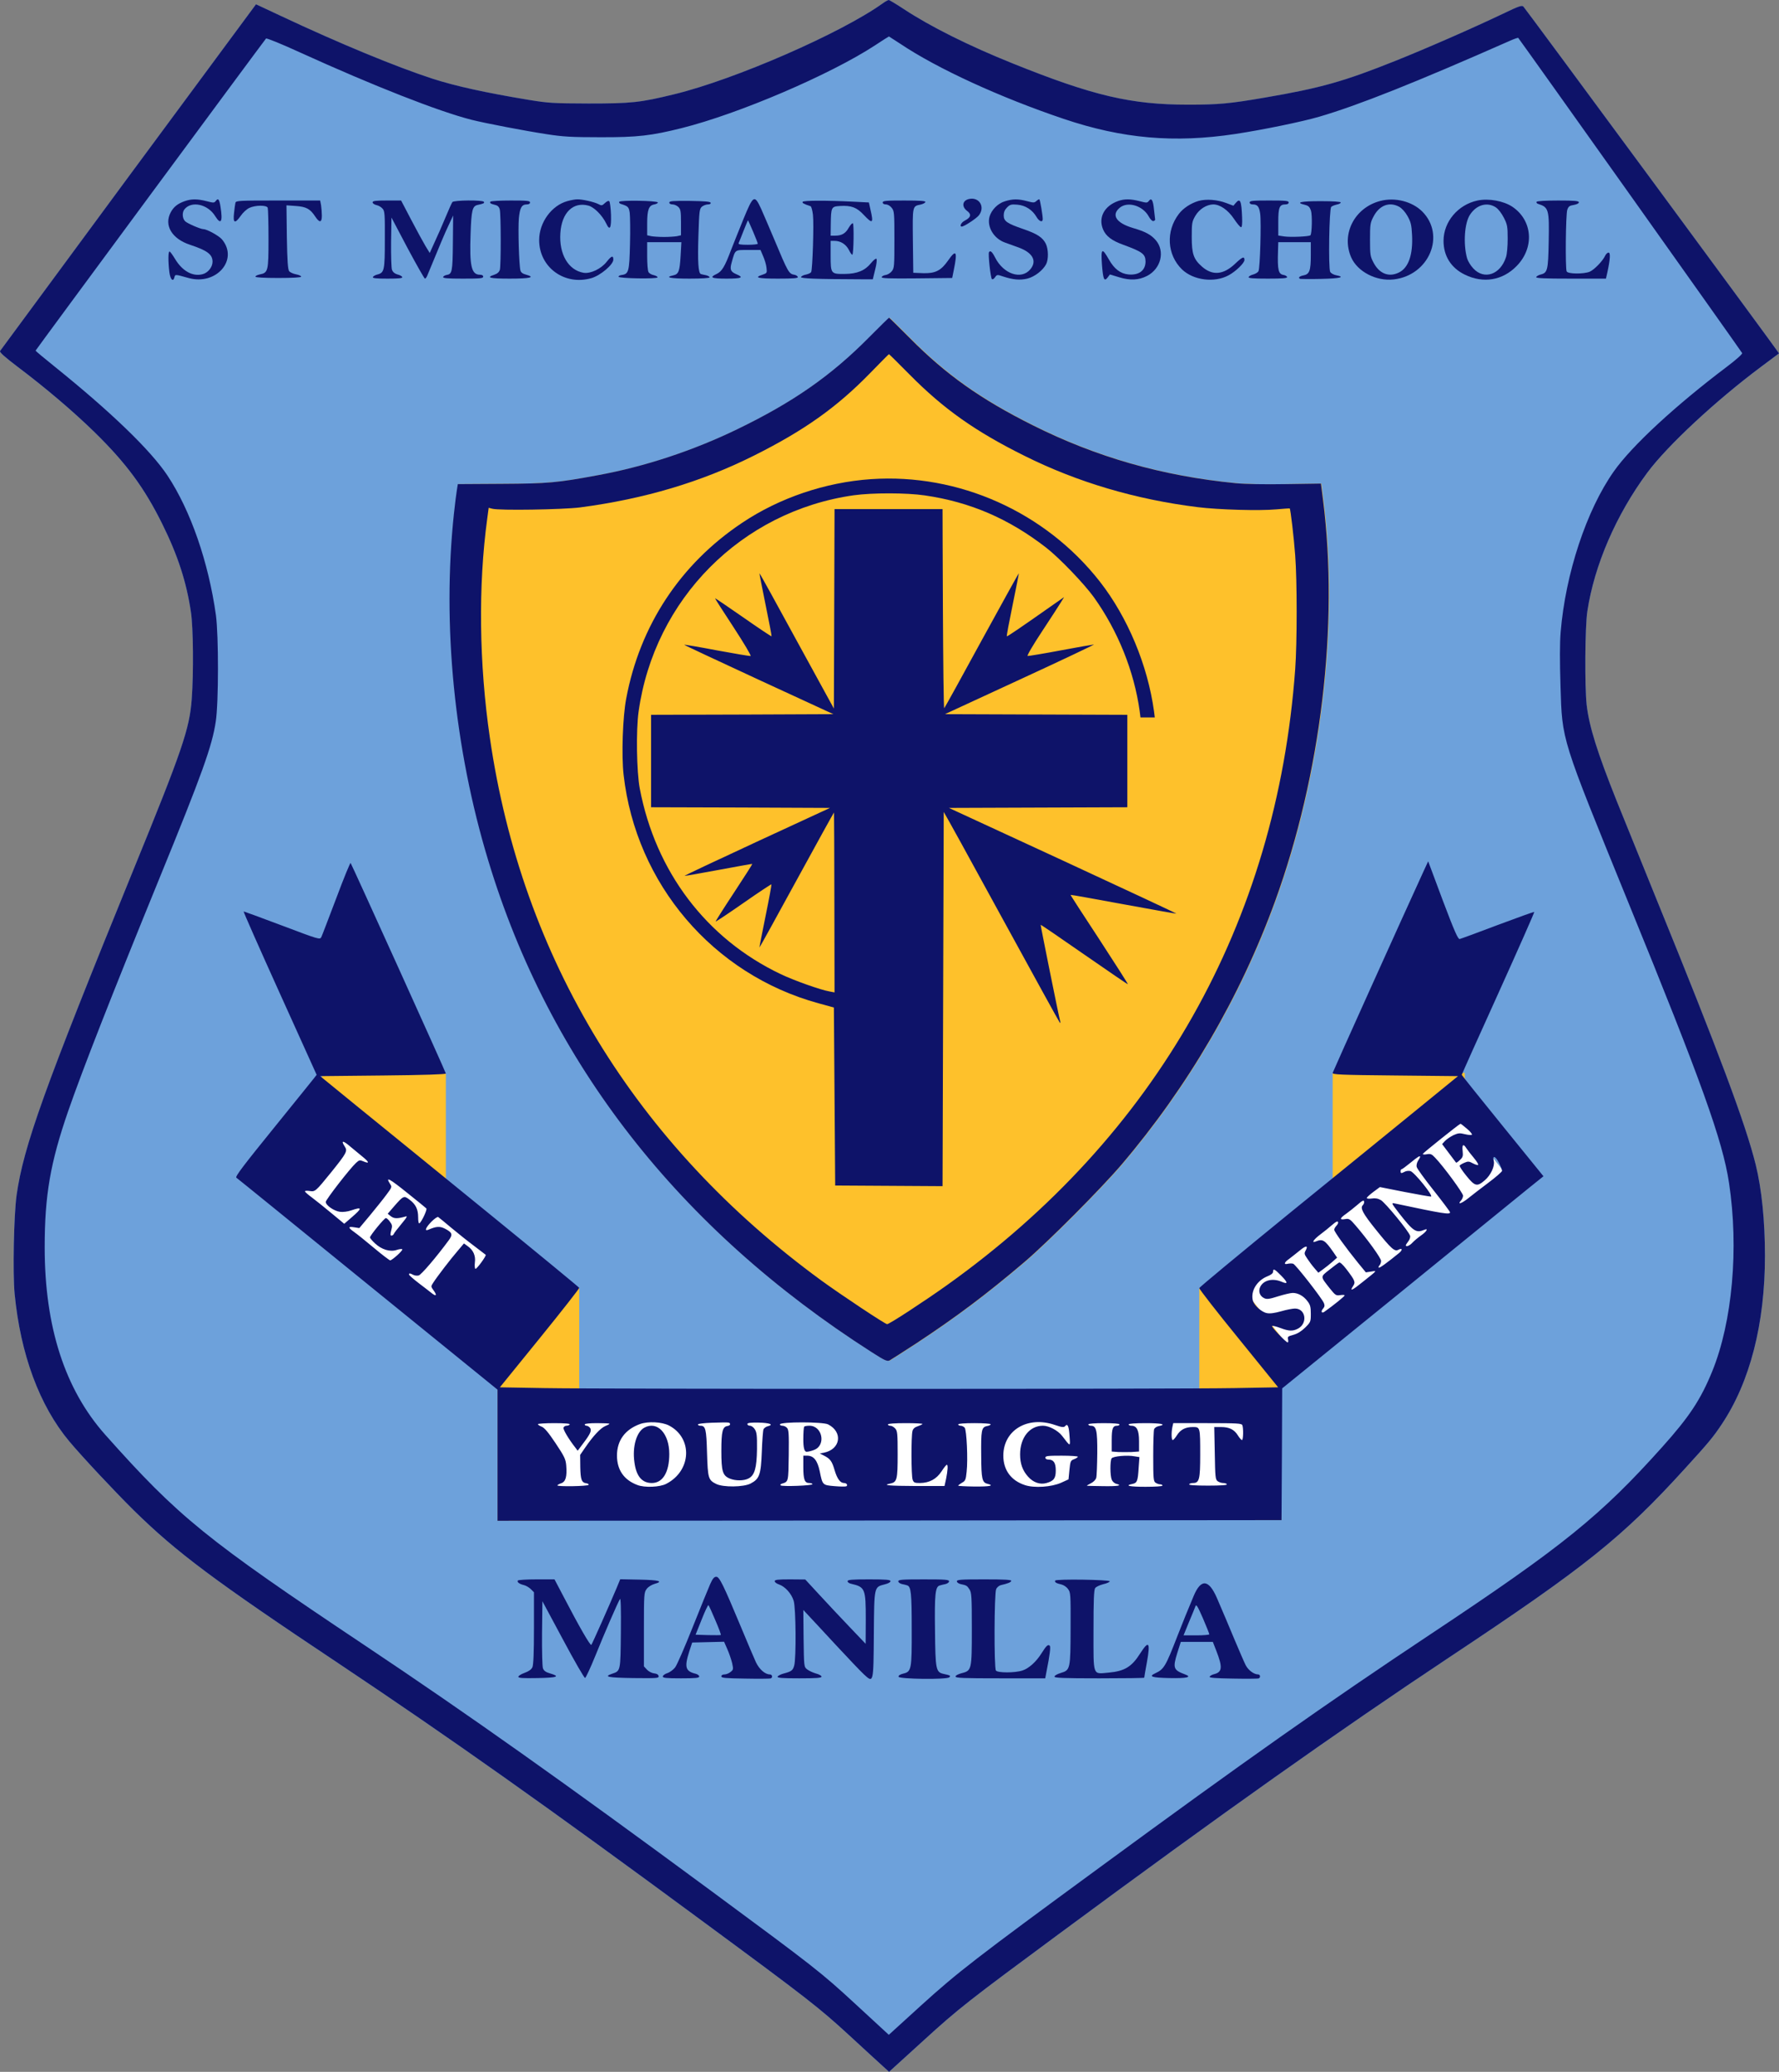 <?xml version="1.0" encoding="UTF-8"?><svg id="Layer_1" xmlns="http://www.w3.org/2000/svg" width="1367.14" height="1591.25" viewBox="0 0 1367.14 1591.25"><rect x="0" y="0" width="1367.14" height="1591.25" fill="#808080" stroke="none"/><defs><style>.cls-1{fill:#fec12b;}.cls-2{fill:#0e1369;}.cls-3{fill:#fff;}.cls-4{fill:#6da1db;}</style></defs><path id="Shape" class="cls-4" d="M678.34,2.65c-32,22.9-113.6,58.5-160.2,69.8-26.2,6.4-33,7.1-65.8,7.1-27.3-.1-30.8-.3-46.1-2.8-33.2-5.5-56.4-10.6-74-16.3-27.7-9-71.6-27.1-116.5-48.2l-19-8.9-98,132.5C44.94,208.75.54,268.95.04,269.65c-.5.9,3.6,4.6,13.5,12.1,21.5,16.2,42.6,34.1,59.2,50.3,24.3,23.8,38.2,42.6,52,70.5,11.9,24,18.6,44.6,22,67.7,1.8,12.1,2.1,46.5.6,66.8-1.7,22.8-7.2,39-45,131.5-68.4,167.7-84.3,212-89.6,249.5-2.1,15.4-3,59.8-1.5,75.6,4.5,46.6,19.1,86,42,113.4,10,11.9,34.7,38.3,49.7,53.1,32.9,32.3,61.8,53.9,157.9,117.9,84.8,56.6,160.4,110,280.5,198.6,79,58.2,88,65.2,111.2,86.5,12.2,11.3,24.2,22.2,26.5,24.3l4.2,3.8,26.3-23.9c27.3-24.9,34.4-30.4,104.8-82.4,125.9-93,213.1-154.7,299.5-212.1,104.9-69.6,133-92.1,181.1-145,18.1-19.8,21.7-24.2,28.1-33.8,21.8-32.5,33.3-77.3,33.3-129.5,0-26.8-2.5-51.3-7.1-70-7.7-31.1-28.5-86.7-75.7-202.5-13.7-33.8-27.8-68.5-31.2-77-14.9-37.3-21.1-57.1-23-73.5-1.6-14.2-1.3-60.2.5-71.9,5.3-35.4,22.2-74.4,46.1-106.6,15.3-20.6,52.2-55,87.4-81.3,7.4-5.5,13.6-10.2,13.8-10.3.3-.2-194.1-263.8-196.4-266.3-1.1-1.2-3.4-.5-15.6,5.4-23.5,11.2-59.6,27-83.2,36.4-39,15.6-56.9,20.7-99.6,28-27.2,4.7-35.9,5.5-59,5.5-44.2,0-73.2-6.8-134.9-31.6-33.9-13.6-63.9-28.6-84-41.9-5.8-3.8-10.9-6.9-11.5-6.9-.6.1-2.7,1.2-4.6,2.6h0Z"/><path id="Shape-2" class="cls-1" d="M668.14,259.1c-29.3,29.6-58.4,49.8-100.9,70.4-34.2,16.6-71.5,28.9-107.6,35.5-31.2,5.8-38,6.4-74,6.6l-33.5.2-.7,4.3c-.4,2.4-1.5,10.7-2.3,18.4-9.1,85.4.2,180.1,26.4,266.5,46.9,155.2,146.5,282.8,294.5,377.4,10.3,6.6,12.1,7.4,14,6.4,1.1-.6,10.4-6.6,20.6-13.2,30.8-20.3,54.2-37.9,83-62.4,18.2-15.5,58.7-56.2,74.5-74.7,51.1-60,91.3-128.9,118-202.2,35.4-97.4,49.1-212.3,36.9-308.3l-1.6-12.6-26.8.4c-16.2.3-31.5,0-38.7-.7-56.4-5.5-107.1-20-156-44.5-40-20-66.7-38.9-94.4-66.9-8.6-8.6-15.8-15.7-16-15.7s-7.2,6.8-15.4,15.1h0Z"/><g id="manilla"><g id="Group"><path id="Shape-3" class="cls-2" d="M678.34,2.6c-32,22.9-113.6,58.5-160.2,69.8-26.2,6.4-33,7.1-65.8,7.1-27.3-.1-30.8-.3-46.1-2.8-33.2-5.5-56.4-10.6-74-16.3-27.7-9-71.6-27.1-116.5-48.2l-19-8.9-98,132.5C44.94,208.7.54,268.9.04,269.6c-.5.9,3.6,4.6,13.5,12.1,21.5,16.2,42.6,34.1,59.2,50.3,24.3,23.8,38.2,42.6,52,70.5,11.9,24,18.6,44.6,22,67.7,1.8,12.1,2.1,46.5.6,66.8-1.7,22.8-7.2,39-45,131.5-68.4,167.7-84.3,212-89.6,249.5-2.1,15.4-3,59.8-1.5,75.6,4.5,46.6,19.1,86,42,113.4,10,11.9,34.7,38.3,49.7,53.1,32.9,32.3,61.8,53.9,157.9,117.9,84.8,56.6,160.4,110,280.5,198.6,79,58.2,88,65.2,111.2,86.5,12.2,11.3,24.2,22.2,26.5,24.3l4.2,3.8,26.3-23.9c27.3-24.9,34.4-30.4,104.8-82.4,125.9-93,213.1-154.7,299.5-212.1,104.9-69.6,133-92.1,181.1-145,18.1-19.8,21.7-24.2,28.1-33.8,21.8-32.5,33.3-77.3,33.3-129.5,0-26.8-2.5-51.3-7.1-70-7.7-31.1-28.5-86.7-75.7-202.5-13.7-33.8-27.8-68.5-31.2-77-14.9-37.3-21.1-57.1-23-73.5-1.6-14.2-1.3-60.2.5-71.9,5.3-35.4,22.2-74.4,46.1-106.6,15.3-20.6,52.2-55,87.4-81.3,7.4-5.5,13.6-10.2,13.8-10.3.3-.2-194.1-263.8-196.4-266.3-1.1-1.2-3.4-.5-15.6,5.4-23.5,11.2-59.6,27-83.2,36.4-39,15.6-56.9,20.7-99.6,28-27.2,4.7-35.9,5.5-59,5.5-44.2,0-73.2-6.8-134.9-31.6-33.9-13.6-63.9-28.6-84-41.9-5.8-3.8-10.9-6.9-11.5-6.9-.6.1-2.7,1.2-4.6,2.6h0ZM692.14,33.8c28.2,18.9,76.6,41.1,125.3,57.5,45.1,15.2,84.9,18.7,131.9,11.6,21.1-3.2,51.3-9.4,64.6-13.3,29.8-8.7,74-26.3,146.7-58.4,3.1-1.4,5.9-2.3,6.1-2.1,2.1,2.5,171.8,241.2,172.1,242.1.2.8-4.9,5.3-11.8,10.5-39.4,29.7-73,60.7-86.8,80.3-21,29.7-37.2,78.6-40.9,123.5-.7,8.8-.7,22.3-.1,41.5,1.3,42.4.1,38.4,52.1,166.1,56.2,137.6,72.5,183,77.4,215.4,7.6,50.4,2.6,106.6-12.9,144.7-8.9,21.8-17.6,34.9-38.3,58-47.4,52.9-76.5,76.4-177.7,143.6-79.7,52.9-144.8,98.8-254.7,179.4-95.6,70-109.3,80.7-136.7,105.5l-25.4,23.1-25.6-23.6c-26.8-24.7-31.2-28.1-110.6-86.7-113.4-83.6-186.8-135.6-266.5-188.8-122.1-81.5-143-98.4-199.4-161.7-31-34.8-46.6-82.8-46.6-144,0-39.9,4.3-64.8,18-104.5,11.3-32.5,33-87.9,70-178.5,33.1-80.9,40.7-102.1,43.5-121,2.2-14.5,2.2-65.9.1-81.5-5.7-40.7-19.4-80.3-37.2-107.2-12.9-19.4-43-48.5-86.7-83.7-8.1-6.5-14.7-12-14.7-12.3,0-.4,175.4-237.8,177.1-239.7.4-.5,12,4.2,26.4,10.8,56.1,25.5,106,45.1,131.5,51.6,10.7,2.7,41,8.5,58,11.1,12.3,1.9,18.6,2.3,41,2.3,28.6.1,39.3-1.2,62.5-7,44-11,114.2-41.1,148.5-63.5,5.8-3.8,10.6-6.9,10.8-6.9.1,0,4.1,2.6,9,5.8h0Z"/><path id="Shape-4" class="cls-2" d="M744.84,152.8c-5.3,1.1-6.1,5.9-1.5,9.3,3.4,2.6,2.8,4.9-2,7.4-2.7,1.4-4.2,4.5-2.2,4.5,1.8,0,11.2-6.2,13.1-8.6,5-6.4.4-14.2-7.4-12.6h0Z"/><path id="Shape-5" class="cls-2" d="M141.94,154.5c-5.4,1.9-8.5,4.4-10.7,8.5-5.4,10,.8,20.4,14.8,25,13.3,4.4,17.3,7.4,17.3,13,0,4.2-3.6,8.6-7.7,9.6-7.6,2-15.5-2.4-21.1-11.7-1.8-3-3.7-5.6-4.2-5.7-1.1-.4-1.2,7.2-.2,15.7.7,5.7,2.9,8,3.9,4.1.6-2.4.4-2.4,10.8.5,21.4,6,38.8-14.1,25.7-29.7-2.3-2.7-11.5-7.8-14.2-7.8-2.2,0-12.4-4.4-14.1-6.1-2.1-2.1-2.4-6.6-.6-9,5.3-6.9,18.1-4.2,23.8,5.2,4.4,7,5.9,4.2,4-7.4-.9-5.7-1.8-6.8-3.6-4.4-1.2,1.6-1.6,1.6-7.1.2-7.1-1.8-11.7-1.8-16.8,0h0Z"/><path id="Shape-6" class="cls-2" d="M436.24,154.4c-12.3,3.3-21.9,16.4-21.9,30,0,21,19.6,35.2,40.2,29.2,6.9-2,16.8-10.4,16.8-14.2,0-3.4-1.4-3-5,1.5-4.3,5.6-12.6,9.5-17.9,8.6-11.7-2-18.9-14.3-17.8-30.5,1-15.7,9.8-24.2,21.5-21.1,4.5,1.2,10.7,7.5,13.7,13.7,2.8,6,4,3.8,3.7-6.7-.2-5.2-.8-9.8-1.3-10.3-.5-.6-1.8-.1-3.3,1.3-2.2,2.1-2.6,2.2-5.2.8-3.4-1.7-12.4-3.7-16.2-3.6-1.5,0-4.8.6-7.3,1.3h0Z"/><path id="Shape-7" class="cls-2" d="M571.34,168.2c-3.4,8.4-7.8,19.3-9.7,24.2-4.6,12.3-6.9,16.1-10.9,18-5.9,2.7-4.1,3.6,7.6,3.6s13.6-.9,7.5-3.4c-4.4-1.9-5.1-3.6-3.6-8.9,2.9-10.3,2.2-9.7,12.8-9.7h9.4l2,4.7c1.2,2.7,2.4,6.7,2.6,8.9.5,4,.4,4.2-3.1,5.4-6.8,2.2-3.7,3,12,3,12,0,15.5-.3,15.2-1.3-.3-.6-1.3-1.4-2.4-1.6-4.6-.8-4.9-1.4-16.1-28.1-3.6-8.5-8-18.8-9.8-22.8-5.1-10.9-5.9-10.4-13.5,8h0ZM578.74,177.9c2,4.7,3.6,8.8,3.6,9.3,0,.4-3.4.8-7.6.8-5.7,0-7.5-.3-7.1-1.3.3-.6,2-4.9,3.8-9.5,1.8-4.5,3.3-8.1,3.4-8,.2.2,1.9,4.1,3.9,8.7h0Z"/><path id="Shape-8" class="cls-2" d="M772.24,154.6c-5.4,1.6-10.3,6.6-11.8,11.8-2.1,7.8,3.2,16.8,11.9,19.9,2.5.9,7.2,2.6,10.5,3.8,10.9,4,14.3,10.4,8.9,16.8-6.9,8.2-20.6,3.6-27-9.1-2.3-4.5-3.7-5.7-4.7-4.1-.8,1.3,1.2,19.6,2.2,20.6.5.5,1.5,0,2.4-1.3,1.5-2.2,1.7-2.2,6.4-.6,7.7,2.5,12.8,2.9,18.4,1.6,5.6-1.4,11.9-6.2,14.5-11.1,1.9-3.7,1.8-11.3-.2-15.6-2.4-4.9-6.6-7.7-17.4-11.4-12.5-4.3-15-6-15-10.5,0-2.4.8-4.3,2.6-6.1,2.2-2.2,3.2-2.5,7.9-2.1,6.1.5,11.5,3.9,14.7,9.4,2.1,3.6,4.8,4.5,4.8,1.6,0-2.5-2-14.6-2.6-15.1-.2-.2-1.2.3-2.2,1.2-1.6,1.5-2.3,1.5-7.2.2-6.8-1.8-11.1-1.8-17.1.1h0Z"/><path id="Shape-9" class="cls-2" d="M859.24,154.4c-10.7,3.8-15.4,12.8-11.5,21.9,2.2,5.1,6.6,8.5,15.5,11.7,14.7,5.4,17,7.1,17.1,12.8,0,6.9-5,10.7-13.1,10-6.2-.6-11-4.3-15-11.4-5.4-9.5-6.3-8.8-5.4,3.9.9,11.3,1.7,13.2,4.3,9.9l1.8-2.4,7.3,2.2c8.2,2.5,14.8,2.2,21.1-1,10.9-5.5,14.2-19.1,6.8-27.6-3.7-4.2-7.9-6.5-17.5-9.3-12.8-3.8-16.8-9.9-10.2-15.5,6.2-5.2,17.8-1.7,22.4,6.7,1.2,2.2,2.6,3.6,3.5,3.5.8-.2,1.4-.7,1.4-1.1-.1-.4-.5-3.9-.9-7.7-.7-7.4-2-9.4-4-6.6-1.2,1.5-1.7,1.5-7.1.1-7-1.8-11.7-1.8-16.5-.1h0Z"/><path id="Shape-10" class="cls-2" d="M921.14,154.3c-5.9,1.7-11.9,5.6-15.2,10-10.2,13.3-9.1,31.4,2.4,42.6,8.7,8.4,25,10.5,35.9,4.5,5.4-2.9,12.1-9.4,12.1-11.7,0-3.1-1.6-2.4-7,2.7-9.1,8.7-17.5,9.5-25.6,2.4-6.5-5.7-7.9-9.8-7.9-22.8,0-10.8.2-11.8,2.8-16.3,3-5.1,8.6-8.6,13.7-8.7,5.2,0,11.3,4.2,15.9,11,2.4,3.6,4.8,6.5,5.5,6.5s1-2.4.8-7.5c-.5-13-1.5-15.2-5-11l-1.7,2-5.3-2c-7-2.7-15.5-3.3-21.4-1.7h0Z"/><path id="Shape-11" class="cls-2" d="M1060.84,154.3c-19.8,5.1-30.3,25.3-22.5,43.3,4.8,11,19.3,18.6,32.8,17,27.2-3.2,40-34,21.8-52.2-7.8-7.7-20.8-11-32.1-8.1h0ZM1075.24,158.8c2.1,1.2,4.6,3.9,6.4,7.1,2.5,4.5,3.1,6.6,3.5,14.5.8,15.4-2.8,25.5-10.3,29-7.7,3.7-15,.7-19.4-7.9-2.4-4.5-2.6-6-2.6-17.5s.2-13,2.6-17.5c4.5-8.8,12.2-11.8,19.8-7.7h0Z"/><path id="Shape-12" class="cls-2" d="M1135.44,154c-15,3.2-26.1,16.3-26.1,31,0,11.6,5.8,20.8,16.3,25.9,14.2,7,29.1,4.5,39.9-6.6,13.8-14.1,12.3-35-3.3-45.5-6.8-4.5-18.2-6.6-26.8-4.8h0ZM1149.44,159.2c2.1,1.4,4.5,4.6,6.3,8.1,2.6,5.1,2.9,6.7,2.9,16,0,5.7-.5,12-1.3,14.2-4.3,13.4-16.7,17.7-25.1,8.7-2.1-2.2-4.2-5.7-4.8-7.8-3.1-11.1-2-27.3,2.3-33.6,5-7.6,13.2-9.8,19.7-5.6h0Z"/><path id="Shape-13" class="cls-2" d="M180.94,155.7c-.2,1-.8,4.6-1.1,8-.9,7.8.7,8.4,5.2,2,1.6-2.4,4.6-5.1,6.5-6,4.7-2.2,13.4-2.3,14.2-.1.3.9.6,11.6.6,23.9,0,24.9-.3,26-6.8,27.3-1.8.4-3.3,1.1-3.2,1.7,0,.6,6.5,1,17.5,1s17.5-.4,17.6-1c0-.6-1.7-1.4-3.9-1.8-2.2-.4-4.6-1.5-5.3-2.4-1-1.2-1.5-7.7-1.8-26.1l-.3-24.5,7.2.5c8.1.6,11,2.2,14.9,8.1,3.3,5,5.1,4.8,5.1-.6,0-2.3-.3-5.9-.6-8l-.7-3.7h-32.3c-29.9,0-32.3.1-32.8,1.7h0Z"/><path id="Shape-14" class="cls-2" d="M286.34,155.4c0,.8,1.3,1.7,2.9,2.1,1.6.3,3.7,1.5,4.7,2.7,1.7,1.8,1.9,3.9,1.8,23.7,0,23.7-.4,25.5-5.6,26.9-1.7.4-3.3,1.3-3.6,2-.3.9,2.6,1.2,11.3,1.2s11.6-.3,11.3-1.2c-.3-.7-1.9-1.6-3.7-2-2.1-.6-3.5-1.8-4.2-3.5-.5-1.4-.8-10.7-.7-21.4l.3-18.8,12.4,23.5c6.9,12.9,12.9,23.4,13.3,23.4.5,0,1.3-1,1.8-2.3,10.3-25,13.4-32.4,16.4-38.7l3.5-7.5-.2,21.1c-.2,22.3-.6,23.9-4.9,24.6-1.2.2-2.3.9-2.6,1.5-.3,1,3.2,1.3,15.2,1.3,13.2,0,15.6-.2,15.6-1.5,0-.9-.9-1.5-2.5-1.5-6.6,0-8.1-6.7-7.2-31.5.6-18.1,1.4-21.2,5.4-22.1,4.7-1,5.4-1.4,4.8-2.4-.9-1.5-23-1.3-24.2.2-.5.7-2.9,6-5.3,11.8-2.4,5.8-6.1,14.3-8.3,18.9l-3.8,8.4-3.3-5.4c-1.8-3-6.7-12-11-20.2l-7.7-14.7h-11c-8.7,0-10.9.3-10.9,1.4h0Z"/><path id="Shape-15" class="cls-2" d="M376.84,154.9c-.6,1.1.1,1.6,3.7,2.5,1.9.4,3,1.5,3.5,3.4,1,3.5,1,42.9.1,46.4-.6,1.8-1.9,3-4.3,3.8-6.7,2.2-3.5,3,11.9,3s20-1,12.7-3c-2.7-.7-4.1-1.7-4.5-3.3-1.1-4.1-1.9-32.1-1.2-40,.8-8.3,2.2-10.7,6.2-10.7,1.5,0,2.4-.6,2.4-1.5,0-1.3-2.3-1.5-14.9-1.5-8.3,0-15.2.4-15.6.9h0Z"/><path id="Shape-16" class="cls-2" d="M475.84,155c-.3.5.2,1.3,1.2,1.6,5.7,1.8,6.2,2.3,6.9,6.9.3,2.6.5,13.4.2,24.1-.5,21-1,22.9-6.4,23.6-1.4.2-2.4.7-2.4,1.3,0,1.4,30,1.9,30,.5,0-.6-1.4-1.3-3-1.7-1.7-.3-3.5-1.4-4-2.4-.6-1-1-6.5-1-12.3v-10.6h26.3l-.6,10.5c-.7,11.9-1.5,14.1-5.7,15-7,1.5-2.1,2.5,12.5,2.5,9.5,0,15.5-.4,15.5-1,0-.5-1.2-1.2-2.7-1.6-1.6-.3-3.3-.7-4-.9-2-.7-2.6-9.4-1.9-30,.6-18.6.8-20.1,2.7-21.8,1.2-.9,3.2-1.7,4.6-1.7,1.5,0,2.3-.5,2.1-1.3-.4-.9-4.6-1.2-16.1-1.4-13-.1-15.7.1-15.7,1.3,0,.8,1,1.4,2.5,1.4,1.4,0,3.4.9,4.5,2,1.7,1.7,2,3.3,2,11.9v9.8l-3.1.7c-1.7.3-6.2.6-9.9.6s-8.2-.3-9.9-.6l-3.1-.7v-9.1c0-10.6,1.3-13.9,5.5-14.6,1.6-.3,2.8-1,2.7-1.5-.3-1.4-28.8-1.9-29.7-.5h0Z"/><path id="Shape-17" class="cls-2" d="M616.84,155c-.5.9.7,1.6,6.1,3.4.6.3,1.4,3.2,1.8,6.6.8,7-.3,42.3-1.4,44-.4.7-2.2,1.5-4,1.9-1.9.3-3.5,1.2-3.8,1.9-.3,1.1,11.3,1.6,46.5,1.7h8.7l1.8-7.4c1.1-4.2,1.5-7.8,1-8.3s-2.3,1-4.2,3.3c-4.6,5.7-10.6,8.2-20.1,8.3-10.7.1-10.9-.1-10.9-14v-11.4h3c4.7,0,8.8,2.6,11.1,7.1,1.1,2.3,2.3,3.8,2.6,3.5,1-.9,1.3-23.5.4-24.1-.5-.3-1.9,1.2-3.2,3.4-2.4,4.4-5.4,6.1-10.4,6.1h-3.5l.1-8.8c.2-13.2.4-13.6,7.2-14,8.6-.5,12.8,1.1,18.1,6.8,6.9,7.3,7.7,6.7,5.2-4l-1.2-5.5-12-.6c-19.8-1-38.2-1-38.9.1h0Z"/><path id="Shape-18" class="cls-2" d="M678.34,155.5c0,.9.9,1.5,2.4,1.5s3.3,1.1,4.5,2.6c2,2.5,2.1,3.9,2.1,24.4s-.1,21.9-2,24.3c-1.1,1.4-3.2,2.7-4.7,2.9-1.5.2-2.8.9-3.1,1.6-.3,1,5.3,1.2,26.9,1l27.3-.3,1.2-6c3-14.5,1.9-16.4-4.3-7.5-5.5,7.9-9.9,10.1-19.3,9.8l-7.5-.3-.3-24.6c-.3-27.1-.4-26.5,6-27.8,1.7-.4,3.3-1.2,3.6-1.9.3-.9-3.6-1.2-16.2-1.2-14.1,0-16.6.2-16.6,1.5h0Z"/><path id="Shape-19" class="cls-2" d="M960.34,155.5c0,.9.9,1.5,2.3,1.5,3.7,0,5,1.6,5.8,7.2.9,6.8-.1,41.8-1.3,44-.4,1-2.3,2.1-4,2.6-1.7.4-3.3,1.3-3.6,2-.3.9,3.4,1.2,14.8,1.2s15.1-.3,14.8-1.3c-.3-.6-1.4-1.3-2.6-1.5-4.1-.6-4.9-3.7-4.4-18.5l.2-6.7h25v10c0,11.9-1,14.6-5.6,15.5-3.3.6-4.5,2-2.4,2.7.5.1,7.7.2,16,0,14.4-.3,18.9-1.4,11.5-2.8-2-.4-4-1.5-4.6-2.6-1.5-2.9-.8-48.3.8-49.9.6-.6,2.5-1.4,4.3-1.8,1.7-.3,3.1-1.1,3-1.6,0-.6-5.9-1-15.5-1-15.3,0-19.7,1-12.1,2.8,2.8.7,3.7,1.6,4.7,4.4,1.1,3.5.8,17.7-.4,19-1.1,1-15.1,1.6-20.1.9l-4.6-.7v-10.4c0-11.3.9-13.5,5.6-13.5,1.5,0,2.4-.6,2.4-1.5,0-1.3-2.3-1.5-15-1.5s-15,.2-15,1.5h0Z"/><path id="Shape-20" class="cls-2" d="M1180.84,155c-.3.6.2,1.3,1.2,1.6,8.2,2.6,8.6,4.3,8.1,29.5-.4,21.3-.9,23.4-6,24.7-1.7.4-3.3,1.3-3.6,2-.3.9,6,1.2,26.6,1.2h27l1.1-4.8c2.2-10.2,2.5-15.2.9-15.2-.8,0-2,1.1-2.6,2.4-1.8,4-8.4,10.8-11.9,12.3-4.7,1.9-16.9,1.8-17.7-.3-1.1-2.8-.7-43.9.5-47.3.9-2.6,1.8-3.2,5-3.7,2.3-.4,3.9-1.2,3.9-2,0-1.1-3.1-1.4-15.9-1.4-9.7,0-16.2.4-16.6,1h0Z"/><path id="Shape-21" class="cls-2" d="M667.84,259.1c-29.3,29.6-58.4,49.8-100.9,70.4-34.2,16.6-71.5,28.9-107.6,35.5-31.2,5.8-38,6.4-74,6.6l-33.5.2-.7,4.3c-.4,2.4-1.5,10.7-2.3,18.4-9.1,85.4.2,180.1,26.4,266.5,46.9,155.2,146.5,282.8,294.5,377.4,10.3,6.6,12.1,7.4,14,6.4,1.1-.6,10.4-6.6,20.6-13.2,30.8-20.3,54.2-37.9,83-62.4,18.2-15.5,58.7-56.2,74.5-74.7,51.1-60,91.3-128.9,118-202.2,35.4-97.4,49.1-212.3,36.9-308.3l-1.6-12.6-26.8.4c-16.2.3-31.5,0-38.7-.7-56.4-5.5-107.1-20-156-44.5-40-20-66.7-38.9-94.4-66.9-8.6-8.6-15.8-15.7-16-15.7s-7.2,6.8-15.4,15.1h0ZM699.14,287.8c25.9,26.2,50.3,43.5,88.2,62.3,40.7,20.3,85.5,33.5,133,39.4,16.1,2,47.7,2.9,60.5,1.7,5.5-.5,10.1-.8,10.3-.7.6.4,3.2,22.4,4.2,36,1.5,19.1,1.5,67.4,0,87.5-14.2,194.9-106.8,358.4-267.7,473.1-17.7,12.6-44.2,29.9-45.9,29.9-1.5,0-35.1-22.3-50.5-33.5-142.8-104.3-230.2-247.4-254.8-417-8.3-57-9-116.8-2-168.2l1.1-8.3,2.7.7c5.3,1.5,54,.7,67.6-1,49.3-6.5,93.1-19.5,133.6-39.8,38.4-19.2,63.4-36.9,88.9-63,8-8.2,14.6-14.9,14.8-14.9s7.4,7.1,16,15.8h0Z"/><path id="Shape-22" class="cls-2" d="M725.24,623.6c.5.5,20.6,36.9,44.6,80.9,24.1,44,44.1,80.4,44.6,80.9.4.5.6,0,.3-1-1.3-4.9-15.2-73.9-15-74.1.2-.2,15.2,10.1,33.5,22.8,18.3,12.7,33.4,23,33.5,22.8.2-.2-9.7-15.7-21.9-34.4-12.3-18.7-22.3-34.1-22.1-34.2.1-.2,18.4,3.1,40.6,7.2,22.2,4.1,40.5,7.3,40.7,7.2.1-.2-39.1-18.5-87.3-40.8l-87.5-40.4,137.1-.5v-71l-140.2-.5,57.8-26.7c31.9-14.7,57.4-26.8,56.7-26.8-.6,0-12.1,2-25.4,4.5s-24.8,4.4-25.5,4.3c-.7-.2,4-8.2,11-18.8,6.7-10.2,13.3-20.3,14.6-22.5l2.4-3.9-7.9,5.5c-26.3,18.5-35.8,24.9-36.1,24.6-.3-.2,1.8-11.2,4.5-24.3,2.7-13.1,4.8-24,4.7-24.1s-12.8,22.8-28.2,50.9c-15.3,28.1-28.4,51.8-29.1,52.7-1,1.3-1.3-152.9-1.3-152.9h-83l-.5,153.2-28.5-52c-15.6-28.7-28.5-52-28.7-51.9-.1.1,2,11,4.7,24.2,2.7,13.1,4.8,24.1,4.6,24.2-.2.2-10-6.3-21.7-14.5-11.8-8.2-21.5-14.8-21.7-14.7-.2.1,6.2,10.1,14.1,22.1,7.9,12.1,13.8,22,13.2,22.2-.6.2-12.3-1.8-25.9-4.3-13.6-2.6-24.9-4.5-25.1-4.3-.2.2,25.6,12.2,57.1,26.8l57.5,26.5-70.1.3-70,.2v71l68.8.2,68.7.3-56.3,26c-30.9,14.3-55.9,26.1-55.5,26.2.4.1,12.3-2,26.3-4.6,14-2.6,25.6-4.7,25.8-4.6.2.1-6.2,10.1-14.1,22.1-8,12.1-14.3,22.1-14.1,22.2.1.2,9.8-6.2,21.4-14.3,11.6-8.1,21.3-14.5,21.5-14.3.2.2-1.8,11.1-4.5,24.3-2.7,13.2-4.8,24.1-4.7,24.2.1.1,13-23.2,28.6-51.8,15.6-28.5,28.5-51.9,28.7-51.9s.4,138.2.4,138.2l-3.7-.7c-7.1-1.2-27.8-8.6-37.8-13.4-57.1-27.2-96.1-78.8-108.2-142.6-2.4-12.7-2.9-44.6-.9-58.9,12.1-86.5,79.1-153.9,165.2-166.2,14.4-2,40.7-2,54.9.1,34.8,5.1,64.3,17.8,93,40,10.2,7.9,29.3,27.8,36.8,38.2,18.5,25.9,30.9,56.7,35.2,87.5l.6,4.8h11l-.6-4.8c-4.9-35.5-20.3-72.2-41.6-99.5-41.9-53.5-108.4-83.3-175.9-78.7h0c-35,2.4-70.3,14.3-99.1,33.6-47.4,31.6-78.5,78.8-89,134.9-2.7,14-3.7,43.8-2,58.6,9.5,83.8,68.7,153.2,149.6,175.4l12,3.3,1,136.7,82.5.5"/><rect class="cls-1" x="382.34" y="989.1" width="62.8" height="178.9"/><rect class="cls-1" x="921.64" y="989.3" width="63.2" height="178.2"/><rect class="cls-1" x="247.34" y="824.5" width="95.3" height="133.23"/><rect class="cls-1" x="1024.14" y="824" width="101.53" height="128.45"/><rect class="cls-3" x="273.11" y="856.04" width="71.65" height="172.73" transform="translate(-616.49 585.81) rotate(-50.78)"/><rect class="cls-3" x="1018.4" y="836.75" width="71.65" height="212.97" transform="translate(966.68 2355.11) rotate(-128.27)"/><rect class="cls-3" x="407.89" y="1078.55" width="554.51" height="77.44"/><path id="Shape-23" class="cls-2" d="M258.44,689.8c-5.8,15.2-10.9,28.7-11.5,29.9-1.1,2.1-1.5,2-30.1-8.8-15.9-6-29.3-10.9-29.6-10.9-.4,0,12.1,28.2,27.7,62.7,15.6,34.4,28.4,62.7,28.4,62.8,0,.2-14.2,17.7-31.5,39.1-24.9,30.7-31.3,39.1-30.2,39.9.8.5,46.2,37.4,101,81.9l99.7,80.9v100.7l301.3-.2,301.2-.3.3-50.6.2-50.6,88.8-72c48.8-39.6,93.9-76.3,100.3-81.5l11.7-9.4-31.4-38.7c-17.3-21.3-31.4-38.9-31.4-39.2s12.6-28.5,28.1-62.6c15.4-34.1,27.9-62.3,27.6-62.5-.2-.2-12.8,4.3-28,10-15.2,5.8-28.4,10.6-29.3,10.8-1.3.2-4-5.9-13-29.7l-11.2-30-3.7,8c-15.5,33.7-69.4,153.3-69.7,154.5-.3,1.3,5.8,1.6,48,2l48.3.5-30.3,24.7c-16.7,13.6-61.3,49.9-99.3,80.7-37.9,30.9-69.1,56.7-69.2,57.4-.2.6,13.4,18.1,30.2,38.7l30.4,37.5-33.7.6c-43.8.8-485.3.8-530,0l-34.4-.6,30.7-37.8c16.9-20.8,30.5-38.2,30.3-38.6-.2-.5-32.3-26.9-71.5-58.8-39.1-31.8-83.8-68.2-99.4-80.8l-28.2-23,48.4-.5c31.4-.3,48.3-.9,48.2-1.5-.2-1.4-72.4-160.8-73.2-161.7-.3-.4-5.3,11.7-11,27h0ZM1127.34,866.9c2.5,2.1,4.2,4.2,3.8,4.6-.4.4-2.8.2-5.3-.4-4-1-5.2-.9-8.8.7-2.3,1.1-5.2,3.1-6.5,4.4l-2.3,2.5,5.2,6.9c2.8,3.8,5.3,7.1,5.5,7.3.2.3,1.6-.6,3-2,2.2-2,2.5-3,2.1-6.7-.6-5.2.5-6.1,2.8-2.4,1,1.5,3.6,4.9,5.8,7.5,2.2,2.6,3.7,5.1,3.3,5.4-.3.3-2.1-.2-4-1.2-2.9-1.6-3.8-1.7-6.5-.5-1.7.7-3.4,1.7-3.7,2.2-.3.5,2,4,5.1,7.8,6.6,8.2,8.3,8.6,14.2,3.5,4.6-3.9,7.9-11,6.9-14.9-1.1-4.6,1.3-3.7,3.9,1.3,1.4,2.8,2.5,5.6,2.5,6.3s-4.8,4.9-10.7,9.3c-5.9,4.4-12.7,9.7-15.2,11.7-4.9,4-8.8,5.4-5.8,2,1-1,1.7-2.8,1.7-3.9,0-2-14.8-22.2-21.4-29.1-2.7-2.9-3.6-3.2-6.5-2.7-1.9.4-3.2.2-3-.3.4-.9,27.9-22.9,28.9-23.1.3-.1,2.5,1.7,5,3.8h0ZM269.44,880.8c2.4,2,6.6,5.5,9.2,7.6,5.2,4.2,5.5,5.6.7,3.6-2.8-1.2-3.3-1.1-5.7,1.1-4.8,4.4-23.3,28.3-23.3,30,0,2.6,6.3,7,10.9,7.6,2.4.3,5.8-.1,8.7-1.1,8.5-2.9,8.6-1.8.5,5.2l-5.9,5.1-9.9-8.2c-5.5-4.6-12.3-10-15.1-12.1-2.9-2.1-5.2-4.2-5.2-4.6,0-.5,1.6-.6,3.5-.3,4.4.7,4.6.5,16.7-14.4,11.9-14.8,12.7-16.3,10.4-19.7-3.2-5-1.4-4.9,4.5.2h0ZM1091.34,888.5c0,.3-.7,1.7-1.6,3-.9,1.5-1.4,3.5-1,4.8.3,1.3,6.2,9.4,13.1,18.1,6.9,8.7,12.5,16.2,12.5,16.7,0,1.9-5.2,1.1-42.4-6.8-2.9-.6-2.8-.4,3.1,7.3,11.1,14.2,13.2,15.6,19.6,12.9,3.3-1.4,1.7,1.4-2.5,4.3-2.4,1.7-5.4,4.2-6.7,5.6-2.2,2.4-5.1,3.5-5.1,2,0-.3.9-1.7,1.9-3,1.1-1.3,1.7-3.3,1.4-4.3-.9-3.3-19.1-25.5-22.5-27.4-2.3-1.3-4.4-1.6-7-1.2-2.1.3-3.8.1-3.8-.4s2.3-2.6,5.1-4.7l5-3.7,18.7,3.7c10.3,2,19.5,3.6,20.5,3.6,2.4,0-12.7-18.8-15.8-19.6-1.3-.3-3.2-.1-4.3.5-2.7,1.4-3.2,1.4-3.2-.4,0-.8.3-1.5.8-1.5.4,0,3.4-2.2,6.7-4.9,5.7-4.7,7.5-5.8,7.5-4.6h0ZM313.64,916.7c7.3,5.8,13.6,11,14,11.4.9.7-3.6,10.3-5.3,11.4-.6.4-1-1.3-1-4.5,0-6.2-1.8-10-6.6-13.6-4.3-3.3-4.7-3.1-11.8,5l-5,5.8,2.4,1.9c2.5,1.9,4.9,2,11,.3,2.1-.7,1.7.1-2.9,5.7-2.9,3.5-5.6,6.9-5.8,7.6-.3.7-1.1,1.3-1.8,1.3-.9,0-1-.9-.2-4,1-3.5.8-4.3-1-6.7-1.1-1.6-2.5-2.8-3.1-2.8-1.2,0-12.2,13.4-12.2,14.9,0,.5,1.7,2.6,3.9,4.6,5,4.7,11.5,6.7,16.6,5,2-.7,3.9-.9,4.3-.5.8.7-7.7,8.4-9.3,8.5-.5,0-6.2-4.3-12.5-9.6-6.3-5.3-13.2-10.8-15.2-12.2-4.8-3.4-4.8-4.4.1-3.6l3.9.6,8.2-9.8c4.5-5.5,10.2-12.5,12.6-15.8,4.2-5.6,4.4-6,2.9-8.2-4-6.2-.7-4.4,13.8,7.3h0ZM1048.34,923.3c0,.7-.5,1.8-1.1,2.4-2.1,2.1.1,6.3,10.1,18.7,11.8,14.7,14.4,17,17.2,15.5,3.1-1.7,3.6,0,.7,2.4-9.1,7.4-15.1,11.8-15.7,11.3-.3-.4,0-1.2.6-1.8.7-.7,1.2-2.2,1.2-3.4,0-2.1-10.3-16.4-19.6-27.2-4.3-5-5-5.4-8-4.9-4.6.8-4.3-.6.9-4.2,2.3-1.7,6-4.6,8.2-6.5,4.3-3.8,5.5-4.3,5.5-2.3h0ZM346.84,943c4.9,4.1,12.8,10.4,17.5,13.9,4.7,3.6,8.7,6.6,8.9,6.8.8.6-7,11.3-7.9,10.8-.5-.3-.7-2.5-.4-4.9.7-5.1-1.2-9.5-5.5-12.5l-2.9-2.1-4.9,5.8c-5.3,6.1-15.8,19.8-18.8,24.5-1.8,2.7-1.7,2.9.4,5.8,2.7,3.7,2.1,4.8-1.2,2.3-1.3-1.1-5.8-4.5-10.1-7.8-4.2-3.2-7.6-6.2-7.6-6.7,0-1.2.7-1.1,3.2.2,1.1.6,3,.8,4.2.5,2-.5,13.6-14.1,23.1-27,3.3-4.5,2.8-6-3-9-3.8-1.9-6.6-1.8-12.7.9-3.2,1.3-2-1.7,2.4-6.2,2.3-2.3,4.6-3.9,5.2-3.6.6.4,5.1,4.1,10.1,8.3h0ZM1028.34,939.1c0,.6-.7,1.7-1.5,2.5-.8.9-1.5,2.1-1.5,2.9,0,1.5,8.9,13.8,18.3,25.4l6,7.3,4.1-.6c4.7-.8,5-1.2-6.3,7.8-8.5,6.9-10.5,7.7-7.6,3.3,2-3,1.5-4.2-5.2-13-2.7-3.5-4.9-5.5-5.6-5-.7.3-4,2.8-7.4,5.5-7.1,5.6-7.1,4.9.2,14.2,4.4,5.5,4.9,5.8,8.1,5.3,1.9-.3,3.4-.2,3.4.2,0,.7-8.5,7.6-15.6,12.6-2.1,1.5-2.9-.3-1-2.4,1.2-1.4,1.4-2.4.7-4.2-1.3-3.5-21.6-29.5-23.6-30.3-.9-.3-2.7-.3-4.1,0-3.4.9-3-1,.9-3.7,1.7-1.3,5.3-4.1,8-6.3,5-4.2,6.9-4.2,4.7-.1-1.2,2.2-1,2.8,1.3,6.2,1.4,2.1,3.8,5.4,5.5,7.3l3,3.5,3.4-2.5c2-1.4,5.2-4,7.3-5.8l3.7-3.3-2.8-4.1c-6.6-9.5-8.3-10.5-13.6-8.3-3.6,1.5-1.7-1.5,3.5-5.4,2.8-2.1,6.8-5.3,8.7-7,3.7-3.2,5-3.7,5-2h0ZM984.64,979.8c5.2,5.3,5.3,6.8.2,4.6-6.9-2.9-13.9-1.2-16.4,4-1.6,3.5-.3,7.1,3.2,8.7,1.9.9,4.1.6,10.6-1.5,4.5-1.4,9.6-2.6,11.2-2.6,4.1,0,8.3,2.3,11.3,6.3,2.2,2.8,2.6,4.5,2.6,9.7,0,6.1-.1,6.4-4.3,10.6-3,2.9-5.9,4.7-9.1,5.6-4.2,1.1-4.6,1.5-4.1,3.5.3,1.3.2,2.3-.3,2.3-1.3,0-12.6-11.9-12-12.6.4-.3,3.2.3,6.3,1.5,6.6,2.5,9.6,2.6,13.5.6,7.8-4,6.2-15.5-2.2-15.5-1.7,0-6.5.9-10.6,2.1-5,1.4-8.6,1.9-11,1.4-4.1-.8-9.8-5.9-10.8-9.8-1.7-7.1,3.1-15.1,11.1-18.4,2.9-1.1,4.5-2.4,4.5-3.6,0-2.7,1.2-2.1,6.3,3.1h0ZM514.04,1094.8c18.5,9.6,17.4,34.8-2,44.8-4.9,2.6-16.7,3.1-22.3.9-10.3-3.9-15.6-11.6-15.6-22.6,0-11.6,6.2-20,17.7-24.2,6.3-2.2,16.6-1.7,22.2,1.1h0ZM561.04,1093.7c.2.6-.6,1.3-1.9,1.5-3.9.5-4.8,4.2-4.8,19.1,0,15.8,1,19,6.5,21.3,4.4,1.8,10.8,1.8,14.4-.1,4.7-2.4,6.3-8.1,6.5-22.5.1-10.5-.2-13-1.7-15.3-.9-1.5-2.6-2.7-3.7-2.7s-2-.6-2-1.3c0-.9,2.3-1.2,8.7-1.1,8.5.2,11.9,1.5,7,2.8-1.4.3-2.8,1.4-3.3,2.3-.4,1-1,8.8-1.3,17.3-.7,17.8-1.8,20.8-8.6,24.4-5.4,2.8-21.1,3-26.5.3-6-3-6.4-4.3-7-23.8-.5-18.4-1.1-20.9-5.1-20.9-1.1,0-1.9-.4-1.9-1,0-.5,4.7-1.1,10.8-1.3,13.8-.4,13.5-.4,13.9,1h0ZM636.44,1094c11.5,5.9,9.5,19.1-3.2,21.7l-3.2.6,2.9,1.5c5,2.5,6.4,4.3,8.4,11.2,2,6.8,4.4,10,7.3,10,1.9,0,3.1,1.6,1.8,2.5-.6.3-4.6.3-9.1-.1-9.3-.8-9.2-.7-11.4-11.5-1.8-8.3-4.6-11.9-9.7-11.9h-2.9v8.6c0,9.7,1,12.4,4.5,12.4,1.4,0,2.5.4,2.5.9,0,1.1-23.1,2-24.4.9-.5-.4-.1-1,1-1.3,5-1.6,4.9-1.1,5.2-21.8.2-16.8,0-19.7-1.4-21.1-.8-.9-2.4-1.6-3.5-1.6-1,0-1.9-.4-1.9-1,0-2.1,33.1-2.1,37.1,0h0ZM810.64,1094.4c5.6,1.9,6.9,2,7.9.9,1.9-2.3,2.9,0,3.4,7.8.6,8.3.9,8.3-5.8-.4-3.2-4.1-10.1-7.7-14.6-7.7-10.3,0-17.6,9.1-17.6,22,0,7.2,1.9,12.4,6.1,17.1,4.1,4.6,9.3,6.3,14.2,4.9,5.6-1.6,7.1-3.6,7.1-9.6s-1.7-8.4-5.6-8.4c-1.5,0-2.4-.6-2.4-1.5,0-1.3,2.1-1.5,12.5-1.5,6.9,0,12.5.4,12.5.8s-1.3,1.3-2.9,1.9c-2.7,1-2.9,1.5-3.6,8.3l-.7,7.2-5.7,2.6c-7.4,3.3-20.6,4.2-27.8,1.8-10.7-3.5-16.6-11.6-16.6-22.6,0-19.6,18.7-30.8,39.6-23.6h0ZM437.84,1094c-.3.5-1.4,1-2.5,1-1,0-2,.7-2.3,1.5-.5,1.2,3.9,8.7,9.1,15.3l1.8,2.4,4.2-5.6c5.7-7.5,6.8-10.1,5.2-12.1-.7-.8-1.9-1.5-2.6-1.5-.8,0-1.4-.5-1.4-1,0-.6,3.8-1,9.5-1,5.2,0,9.5.2,9.5.5s-1.5,1.1-3.3,1.8c-3.6,1.6-9.1,7.4-15.2,16.3l-4,5.8.1,9.3c.2,9.8,1,12,4.7,12.5,1.2.2,2,.7,1.7,1.2-.6,1.1-24,1.5-24,.4,0-.3,1.3-1.1,2.9-1.6,3.5-1.2,4.6-5.1,3.9-13.7-.4-4.8-1.4-6.9-8.2-17.1-5.6-8.4-8.6-11.9-10.7-12.7-1.6-.6-2.9-1.5-2.9-1.9s5.7-.8,12.6-.8c8.1,0,12.3.4,11.9,1h0ZM708.94,1093.7c-.4.4-2.1,1.2-3.9,1.8-2,.6-3.4,1.9-3.8,3.5-1.1,3.9-1,34.6.1,37.4.8,2.3,1.5,2.6,5.7,2.6,7.2-.1,12.6-3,16.5-8.9,1.8-2.8,3.6-5.1,4.1-5.1,1,0,.7,4.4-.6,10.9l-1.2,5.4h-21.8c-21.1-.1-26.5-.6-19.8-1.9,5.1-1.1,5.6-3,5.6-22.5,0-16-.2-17.9-1.9-19.8-1.1-1.2-2.7-2.1-3.8-2.1-1,0-1.8-.5-1.8-1,0-.6,5.2-1,13.7-1,7.5,0,13.3.3,12.9.7h0ZM761.34,1093.9c0,.5-1.3,1.1-3,1.4-4.1.9-4.5,3.2-4.3,22.8.1,17.8.7,20.5,4.8,21.5,5.7,1.4,1.8,2.2-10,2.1-6.9-.1-12.5-.4-12.5-.7s1.3-1.2,2.9-2.2c2.6-1.4,3-2.3,3.6-8.4,1.1-9.5,0-32.1-1.5-33.9-.7-.8-2.1-1.5-3.1-1.5-1.1,0-1.9-.5-1.9-1,0-.6,4.8-1,12.5-1,6.9,0,12.5.4,12.5.9h0ZM860.34,1094c0,.5-.8,1-1.8,1-3.4,0-4.2,2.1-4.2,11.1v8.7l4.9.4c2.7.1,7.4.1,10.5,0l5.6-.4v-7.9c0-8.5-1.7-11.9-6-11.9-1.1,0-2-.5-2-1,0-.6,5-1,13-1,12.2,0,16.6,1,10.1,2.3-1.6.3-3.1,1.4-3.5,2.3-.4,1-.7,10.3-.7,20.8,0,17,.2,19.2,1.7,20.3,1,.7,2.6,1.3,3.6,1.3s1.8.4,1.8,1c0,.5-5.4.9-13,.9-12.3,0-16.5-.9-10.1-2.2,3.6-.7,4.2-2.2,4.8-12.4l.6-8.2-3.7-.6c-5.7-1.1-16.6-.1-17.7,1.6-1.2,1.9-1.2,13.1.1,16.3.5,1.4,2,2.8,3.5,3.2,5.1,1.3,1.3,2-10.2,1.8-6.5-.1-12-.2-12.3-.3-.3-.1,1.1-1,3-1.9,2-1,3.7-2.7,4.1-4.2.4-1.4.7-9.9.8-19,.1-17.7-.7-21-5-21-1,0-1.9-.5-1.9-1,0-.6,4.7-1,12-1s12,.4,12,1h0ZM954.74,1094.6c.9,2.5.7,11.4-.3,11.4-.5,0-1.9-1.6-3.1-3.5-2.8-4.6-6.7-6.5-13-6.5h-5.2l.4,20.1c.3,18.5.5,20.2,2.2,21.5,1.1.8,3,1.4,4.2,1.4,1.3,0,2.6.4,2.9,1,.4.6-4.7,1-14.5,1s-14.9-.4-14.5-1c.3-.6,1.7-1,3-1,4.8,0,5.5-2.9,5.5-21.5,0-21.6,0-21.5-5.7-21.5s-9.5,2-12.3,6.5c-1.2,1.9-2.6,3.5-3.1,3.5-1,0-1.2-5.3-.3-9.9l.7-3.1h26.2c23,0,26.4.2,26.9,1.6h0Z"/><path id="Shape-24" class="cls-2" d="M495.14,1096.5c-6,3.3-9.3,14.6-7.6,26.5,1.4,10.8,5.8,16,13.4,16,8.4,0,13.4-8.3,13.4-22.3,0-15.8-9.2-25.6-19.2-20.2h0Z"/><path id="Shape-25" class="cls-2" d="M618.04,1095.7c-.4.3-.7,4.8-.7,10q0,9.3,2.5,9.3c1.4,0,4.1-.7,6-1.5,9.1-3.7,6.1-18.5-3.8-18.5-1.8,0-3.7.3-4,.7h0Z"/><path id="Shape-26" class="cls-2" d="M545.74,1216.7c-1.4,3.2-7.5,18.1-13.5,33.2-6,15.1-12,28.9-13.4,30.7-1.4,1.8-4.1,3.8-6,4.4-1.9.6-3.5,1.8-3.5,2.6,0,1.1,2.6,1.4,14,1.4s14-.3,14-1.4c0-.8-1.2-1.7-2.7-2.1-7.9-1.9-8.8-5-5-17l2.3-7,12.2-.3,12.3-.3,2.5,5.7c1.4,3.1,3,7.9,3.7,10.7,1,4.7,1,5.1-1.2,6.8-1.3,1.1-3.4,1.9-4.7,1.9-1.4,0-2.4.6-2.4,1.5,0,1.2,3.1,1.5,18.3,1.7,10,.2,18.8.1,19.5-.1,1.9-.5,1.4-3.1-.5-3.1-3.7,0-8.1-3.9-10.7-9.3-1.4-3-6.6-15.3-11.6-27.3-13.6-32.6-16.5-38.4-18.9-38.4-1.6,0-2.8,1.4-4.7,5.7h0ZM549.74,1244.4c2.6,6,4.5,11.1,4.2,11.3-.2.2-4.6.2-9.9.1l-9.5-.3,4.7-11.7c2.5-6.4,4.9-11.4,5.2-11,.4.4,2.8,5.6,5.3,11.6h0Z"/><path id="Shape-27" class="cls-2" d="M917.34,1225.7c-3.5,8.2-9.1,22-12.5,30.8-9.1,23.4-10.3,25.5-17,28.6-5.4,2.5-2.9,3.4,10.7,3.7,13.4.3,17.9-.7,12.2-2.8-9-3.3-9.6-4.9-6-16.5l2.7-8.5h24.6l2.7,6.9c4.9,12.6,4.6,16.3-1.7,17.9-1.7.4-3.2,1.3-3.5,2-.2.8,4.6,1.2,18,1.4,10.1.2,18.9.1,19.6-.1,1.7-.5,1.5-3.1-.3-3.1-3.2,0-7.5-3.2-9.5-7-1.1-2.1-4.9-11-8.6-19.7-3.6-8.7-9.7-23.1-13.6-32.1q-9.4-21.5-17.8-1.5h0ZM929.34,1255.2c0,.4-4.4.8-9.9.8h-9.9l4.2-10.3c2.4-5.6,4.6-11.1,5-12.2.6-1.6,1.8.5,5.7,9.4,2.7,6.3,4.9,11.8,4.9,12.3h0Z"/><path id="Shape-28" class="cls-2" d="M397.94,1213.9c-.8,1.2,1.3,2.7,4.7,3.5,1.6.4,4,1.8,5.3,3.1l2.4,2.4v27.5c0,18.9-.4,28.3-1.2,30.1-.8,1.7-2.7,3.1-6,4.3-2.6.9-4.8,2.3-4.8,3,0,1,3.2,1.2,14.8,1,15.3-.3,17.7-1.2,9.5-3.6-3.2-.9-4.7-2-5.4-3.9-.5-1.4-.8-12.8-.7-27l.3-24.5,15.9,29.6c8.7,16.3,16.3,29.5,16.9,29.3.6-.2,4.1-7.7,7.8-16.8,7-17.4,17.3-41.1,19-43.8.6-1.1.9,7,.7,25.6-.3,30-.2,29.6-6.8,31.8-6.8,2.3-3.2,3,16.3,3.3,18.5.2,19.8.1,19.5-1.5-.2-1.2-1.4-1.9-3.4-2.1-1.8-.2-4.2-1.4-5.5-2.8l-2.4-2.6v-28.3c0-27,.1-28.5,2.1-31.1,1.1-1.6,3.7-3.2,6-3.9,7.2-2,3.7-3-11.4-3.3l-14.9-.3-2.8,6.8c-5.2,12.4-18.7,42.8-19.4,43.6-.8.8-9.4-14.1-21.1-36.6l-7.2-13.7h-13.8c-7.6,0-14.1.4-14.4.9h0Z"/><path id="Shape-29" class="cls-2" d="M595.34,1214.4c0,.8,1.5,1.9,3.3,2.5,4.7,1.6,9.6,7,11.3,12.6,1.7,5.7,2,43.8.4,49.7-1.1,3.8-2,4.5-8.4,6.2-2.2.6-4.1,1.7-4.4,2.3-.3,1,3.5,1.3,16.7,1.3s17.1-.3,17.1-1.3c0-.7-1.9-1.8-4.3-2.4-2.4-.7-5.4-2.1-6.8-3.2-2.4-1.9-2.4-2-2.7-23.8l-.2-21.8,4.2,4.5c2.4,2.5,11.8,12.7,21,22.6,9.2,9.9,18.7,19.9,21.3,22.3,7.5,6.9,7.4,7.2,7.7-30.9.3-37.1.1-36,8.5-38.2,2.5-.6,4.3-1.6,4.3-2.4,0-1.1-3.1-1.4-16.5-1.4s-16.5.3-16.5,1.4c0,.8,1.2,1.7,2.8,2,10.7,2.5,11.2,3.7,11.2,27.3l-.1,18.8-12.4-13c-6.9-7.2-17.3-18.3-23.2-24.7l-10.8-11.7-11.7-.1c-9.6,0-11.8.3-11.8,1.4h0Z"/><path id="Shape-30" class="cls-2" d="M690.34,1214.5c0,.8,1.2,1.7,2.8,2.1,1.5.3,3.3.7,4,1,3,.9,3.5,6,3.5,33.4.1,31.4-.2,32.9-6.6,34.4-2.4.6-3.7,1.5-3.5,2.4.4,1.8,37.1,2.3,39,.4,1.2-1.2.8-1.5-4.4-2.6-5.9-1.3-6.3-3.3-6.6-33-.4-28.1.2-34,3.6-34.9.9-.3,2.9-.8,4.5-1.1,1.5-.4,2.7-1.3,2.7-2.1,0-1.3-2.9-1.5-19.5-1.5s-19.5.2-19.5,1.5h0Z"/><path id="Shape-31" class="cls-2" d="M735.34,1214.5c0,.8,1.2,1.7,2.8,2.1,4.7,1,5,1.2,6.9,4.1,1.6,2.5,1.8,5.4,1.8,30.3,0,31.8-.1,32.1-8,34.1-2.6.7-4.5,1.7-4.5,2.5,0,1.2,5.8,1.4,34.4,1.4h34.5l1-5.3c2.5-12.4,3.3-18.9,2.5-19.7-1.3-1.3-2.6-.2-6.3,5.7-4.1,6.6-9.8,11.7-14.7,13.3-5.7,1.9-19.2,1.9-20.4,0-1.5-2.3-1.3-59.3.2-62.5.6-1.4,2.3-2.8,3.7-3.1,5.3-1.2,7.5-2.1,7.9-3.2.3-.9-4.9-1.2-20.7-1.2-18,0-21.1.2-21.1,1.5h0Z"/><path id="Shape-32" class="cls-2" d="M810.94,1213.9c-.8,1.2.9,2.2,4.7,3,1.7.4,4,1.9,5.1,3.5,2,2.6,2.1,3.8,2,30-.1,31.7-.2,32.3-7.6,34.5-2.7.8-4.8,2-4.8,2.8,0,1,6.5,1.3,34.5,1.3,19,0,34.5-.2,34.5-.5s.9-5.8,2.1-12.2c2.7-15.2,1.4-16.8-5.3-6.3-6.4,10.1-11.9,13.5-24,14.6-12.7,1.1-11.8,3.6-11.8-32.4,0-23.1.3-31.2,1.3-32.5.6-1,3.5-2.3,6.2-3,2.8-.6,5-1.7,5-2.2,0-1.3-41.1-1.9-41.9-.6h0Z"/></g></g></svg>